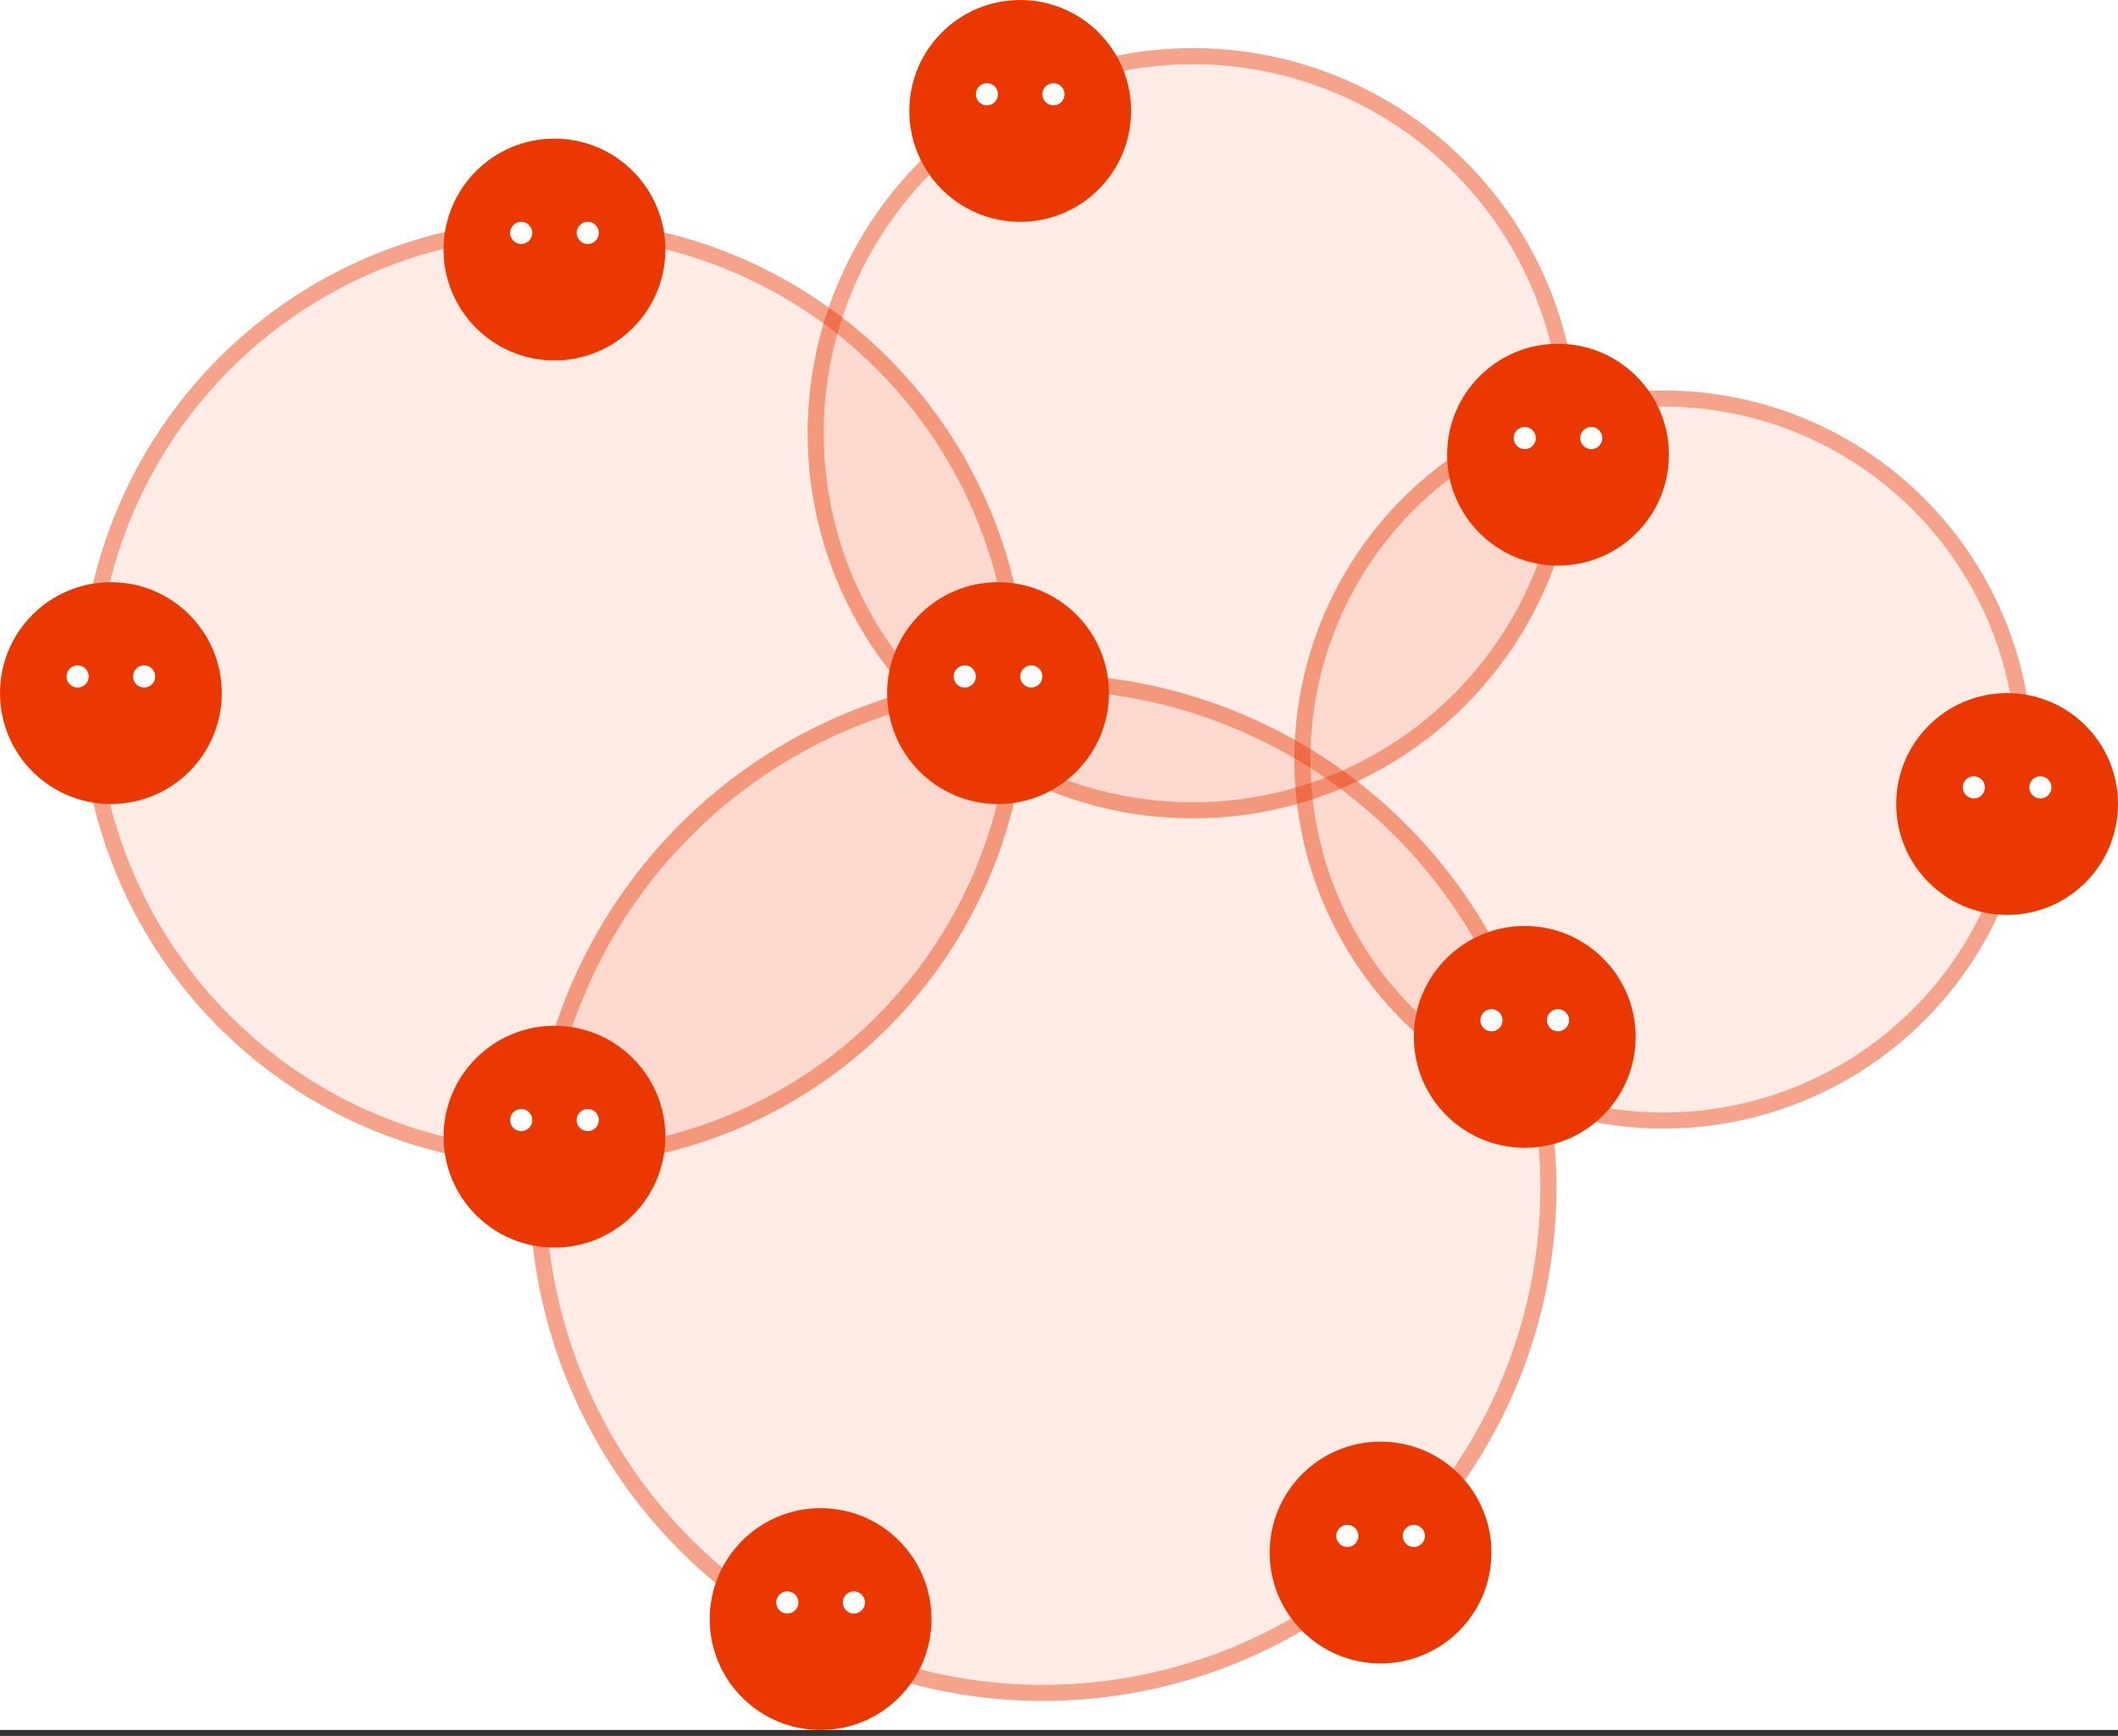 <svg width="327" height="268" viewBox="0 0 327 268" fill="none" xmlns="http://www.w3.org/2000/svg">
<rect x="0" y="0" width="327" height="268" fill="#333333" stroke="none"/>
<g clip-path="url(#clip0_207_2504)">
<rect width="327" height="267.079" fill="white"/>
<circle cx="85.466" cy="106.936" r="73.079" fill="#EA3800" fill-opacity="0.1"/>
<circle cx="85.466" cy="106.936" r="71.841" stroke="#EA3800" stroke-opacity="0.4" stroke-width="2.477"/>
<circle cx="184.144" cy="66.886" r="59.455" fill="#EA3800" fill-opacity="0.1"/>
<circle cx="184.144" cy="66.886" r="58.216" stroke="#EA3800" stroke-opacity="0.4" stroke-width="2.477"/>
<circle cx="256.811" cy="117.257" r="56.977" fill="#EA3800" fill-opacity="0.1"/>
<circle cx="256.811" cy="117.257" r="55.739" stroke="#EA3800" stroke-opacity="0.4" stroke-width="2.477"/>
<circle cx="161.023" cy="183.318" r="79.273" fill="#EA3800" fill-opacity="0.1"/>
<circle cx="161.023" cy="183.318" r="78.034" stroke="#EA3800" stroke-opacity="0.4" stroke-width="2.477"/>
<path d="M17.12 124.123C26.576 124.123 34.241 116.458 34.241 107.002C34.241 97.547 26.576 89.882 17.12 89.882C7.665 89.882 0 97.547 0 107.002C0 116.458 7.665 124.123 17.12 124.123Z" fill="#EA3800"/>
<path d="M22.255 106.147C23.201 106.147 23.967 105.381 23.967 104.435C23.967 103.49 23.201 102.723 22.255 102.723C21.309 102.723 20.543 103.49 20.543 104.435C20.543 105.381 21.309 106.147 22.255 106.147Z" fill="white"/>
<path d="M11.983 106.147C12.929 106.147 13.696 105.381 13.696 104.435C13.696 103.49 12.929 102.723 11.983 102.723C11.038 102.723 10.271 103.49 10.271 104.435C10.271 105.381 11.038 106.147 11.983 106.147Z" fill="white"/>
<path d="M154.085 124.123C163.541 124.123 171.206 116.458 171.206 107.002C171.206 97.547 163.541 89.882 154.085 89.882C144.63 89.882 136.965 97.547 136.965 107.002C136.965 116.458 144.63 124.123 154.085 124.123Z" fill="#EA3800"/>
<path d="M159.22 106.147C160.165 106.147 160.932 105.381 160.932 104.435C160.932 103.49 160.165 102.723 159.22 102.723C158.274 102.723 157.508 103.49 157.508 104.435C157.508 105.381 158.274 106.147 159.22 106.147Z" fill="white"/>
<path d="M148.948 106.147C149.894 106.147 150.66 105.381 150.66 104.435C150.66 103.49 149.894 102.723 148.948 102.723C148.003 102.723 147.236 103.49 147.236 104.435C147.236 105.381 148.003 106.147 148.948 106.147Z" fill="white"/>
<path d="M309.88 141.243C319.336 141.243 327.001 133.578 327.001 124.123C327.001 114.668 319.336 107.002 309.88 107.002C300.425 107.002 292.76 114.668 292.76 124.123C292.76 133.578 300.425 141.243 309.88 141.243Z" fill="#EA3800"/>
<path d="M315.017 123.268C315.962 123.268 316.729 122.501 316.729 121.556C316.729 120.61 315.962 119.844 315.017 119.844C314.071 119.844 313.305 120.61 313.305 121.556C313.305 122.501 314.071 123.268 315.017 123.268Z" fill="white"/>
<path d="M304.743 123.268C305.689 123.268 306.455 122.501 306.455 121.556C306.455 120.61 305.689 119.844 304.743 119.844C303.798 119.844 303.031 120.61 303.031 121.556C303.031 122.501 303.798 123.268 304.743 123.268Z" fill="white"/>
<path d="M235.406 177.196C244.861 177.196 252.526 169.531 252.526 160.075C252.526 150.62 244.861 142.955 235.406 142.955C225.95 142.955 218.285 150.62 218.285 160.075C218.285 169.531 225.95 177.196 235.406 177.196Z" fill="#EA3800"/>
<path d="M240.54 159.22C241.486 159.22 242.252 158.454 242.252 157.508C242.252 156.563 241.486 155.796 240.54 155.796C239.595 155.796 238.828 156.563 238.828 157.508C238.828 158.454 239.595 159.22 240.54 159.22Z" fill="white"/>
<path d="M230.269 159.22C231.214 159.22 231.981 158.454 231.981 157.508C231.981 156.563 231.214 155.796 230.269 155.796C229.323 155.796 228.557 156.563 228.557 157.508C228.557 158.454 229.323 159.22 230.269 159.22Z" fill="white"/>
<path d="M85.603 55.642C95.058 55.642 102.723 47.976 102.723 38.521C102.723 29.066 95.058 21.401 85.603 21.401C76.147 21.401 68.482 29.066 68.482 38.521C68.482 47.976 76.147 55.642 85.603 55.642Z" fill="#EA3800"/>
<path d="M90.739 37.666C91.685 37.666 92.451 36.899 92.451 35.954C92.451 35.008 91.685 34.242 90.739 34.242C89.794 34.242 89.027 35.008 89.027 35.954C89.027 36.899 89.794 37.666 90.739 37.666Z" fill="white"/>
<path d="M80.466 37.666C81.412 37.666 82.178 36.899 82.178 35.954C82.178 35.008 81.412 34.242 80.466 34.242C79.52 34.242 78.754 35.008 78.754 35.954C78.754 36.899 79.52 37.666 80.466 37.666Z" fill="white"/>
<path d="M157.509 34.241C166.964 34.241 174.63 26.576 174.63 17.12C174.63 7.665 166.964 -0 157.509 -0C148.054 -0 140.389 7.665 140.389 17.12C140.389 26.576 148.054 34.241 157.509 34.241Z" fill="#EA3800"/>
<path d="M162.644 16.265C163.589 16.265 164.356 15.498 164.356 14.553C164.356 13.607 163.589 12.841 162.644 12.841C161.698 12.841 160.932 13.607 160.932 14.553C160.932 15.498 161.698 16.265 162.644 16.265Z" fill="white"/>
<path d="M152.372 16.265C153.318 16.265 154.084 15.498 154.084 14.553C154.084 13.607 153.318 12.841 152.372 12.841C151.427 12.841 150.66 13.607 150.66 14.553C150.66 15.498 151.427 16.265 152.372 16.265Z" fill="white"/>
<path d="M240.542 87.314C249.998 87.314 257.663 79.649 257.663 70.193C257.663 60.738 249.998 53.073 240.542 53.073C231.087 53.073 223.422 60.738 223.422 70.193C223.422 79.649 231.087 87.314 240.542 87.314Z" fill="#EA3800"/>
<path d="M245.677 69.338C246.622 69.338 247.389 68.572 247.389 67.626C247.389 66.681 246.622 65.914 245.677 65.914C244.731 65.914 243.965 66.681 243.965 67.626C243.965 68.572 244.731 69.338 245.677 69.338Z" fill="white"/>
<path d="M235.405 69.338C236.351 69.338 237.117 68.572 237.117 67.626C237.117 66.681 236.351 65.914 235.405 65.914C234.46 65.914 233.693 66.681 233.693 67.626C233.693 68.572 234.46 69.338 235.405 69.338Z" fill="white"/>
<path d="M85.603 192.604C95.058 192.604 102.723 184.939 102.723 175.484C102.723 166.028 95.058 158.363 85.603 158.363C76.147 158.363 68.482 166.028 68.482 175.484C68.482 184.939 76.147 192.604 85.603 192.604Z" fill="#EA3800"/>
<path d="M90.739 174.629C91.685 174.629 92.451 173.862 92.451 172.917C92.451 171.971 91.685 171.205 90.739 171.205C89.794 171.205 89.027 171.971 89.027 172.917C89.027 173.862 89.794 174.629 90.739 174.629Z" fill="white"/>
<path d="M80.466 174.629C81.412 174.629 82.178 173.862 82.178 172.917C82.178 171.971 81.412 171.205 80.466 171.205C79.52 171.205 78.754 171.971 78.754 172.917C78.754 173.862 79.52 174.629 80.466 174.629Z" fill="white"/>
<path d="M126.693 267.078C136.148 267.078 143.813 259.413 143.813 249.957C143.813 240.502 136.148 232.837 126.693 232.837C117.237 232.837 109.572 240.502 109.572 249.957C109.572 259.413 117.237 267.078 126.693 267.078Z" fill="#EA3800"/>
<path d="M131.829 249.102C132.775 249.102 133.541 248.336 133.541 247.39C133.541 246.445 132.775 245.678 131.829 245.678C130.884 245.678 130.117 246.445 130.117 247.39C130.117 248.336 130.884 249.102 131.829 249.102Z" fill="white"/>
<path d="M121.556 249.102C122.501 249.102 123.268 248.336 123.268 247.39C123.268 246.445 122.501 245.678 121.556 245.678C120.61 245.678 119.844 246.445 119.844 247.39C119.844 248.336 120.61 249.102 121.556 249.102Z" fill="white"/>
<path d="M213.148 256.806C222.603 256.806 230.268 249.141 230.268 239.685C230.268 230.23 222.603 222.565 213.148 222.565C203.692 222.565 196.027 230.23 196.027 239.685C196.027 249.141 203.692 256.806 213.148 256.806Z" fill="#EA3800"/>
<path d="M218.282 238.83C219.228 238.83 219.994 238.064 219.994 237.118C219.994 236.173 219.228 235.406 218.282 235.406C217.337 235.406 216.57 236.173 216.57 237.118C216.57 238.064 217.337 238.83 218.282 238.83Z" fill="white"/>
<path d="M208.011 238.83C208.956 238.83 209.723 238.064 209.723 237.118C209.723 236.173 208.956 235.406 208.011 235.406C207.065 235.406 206.299 236.173 206.299 237.118C206.299 238.064 207.065 238.83 208.011 238.83Z" fill="white"/>
</g>
<defs>
<clipPath id="clip0_207_2504">
<rect width="327" height="267.079" fill="white"/>
</clipPath>
</defs>
</svg>
